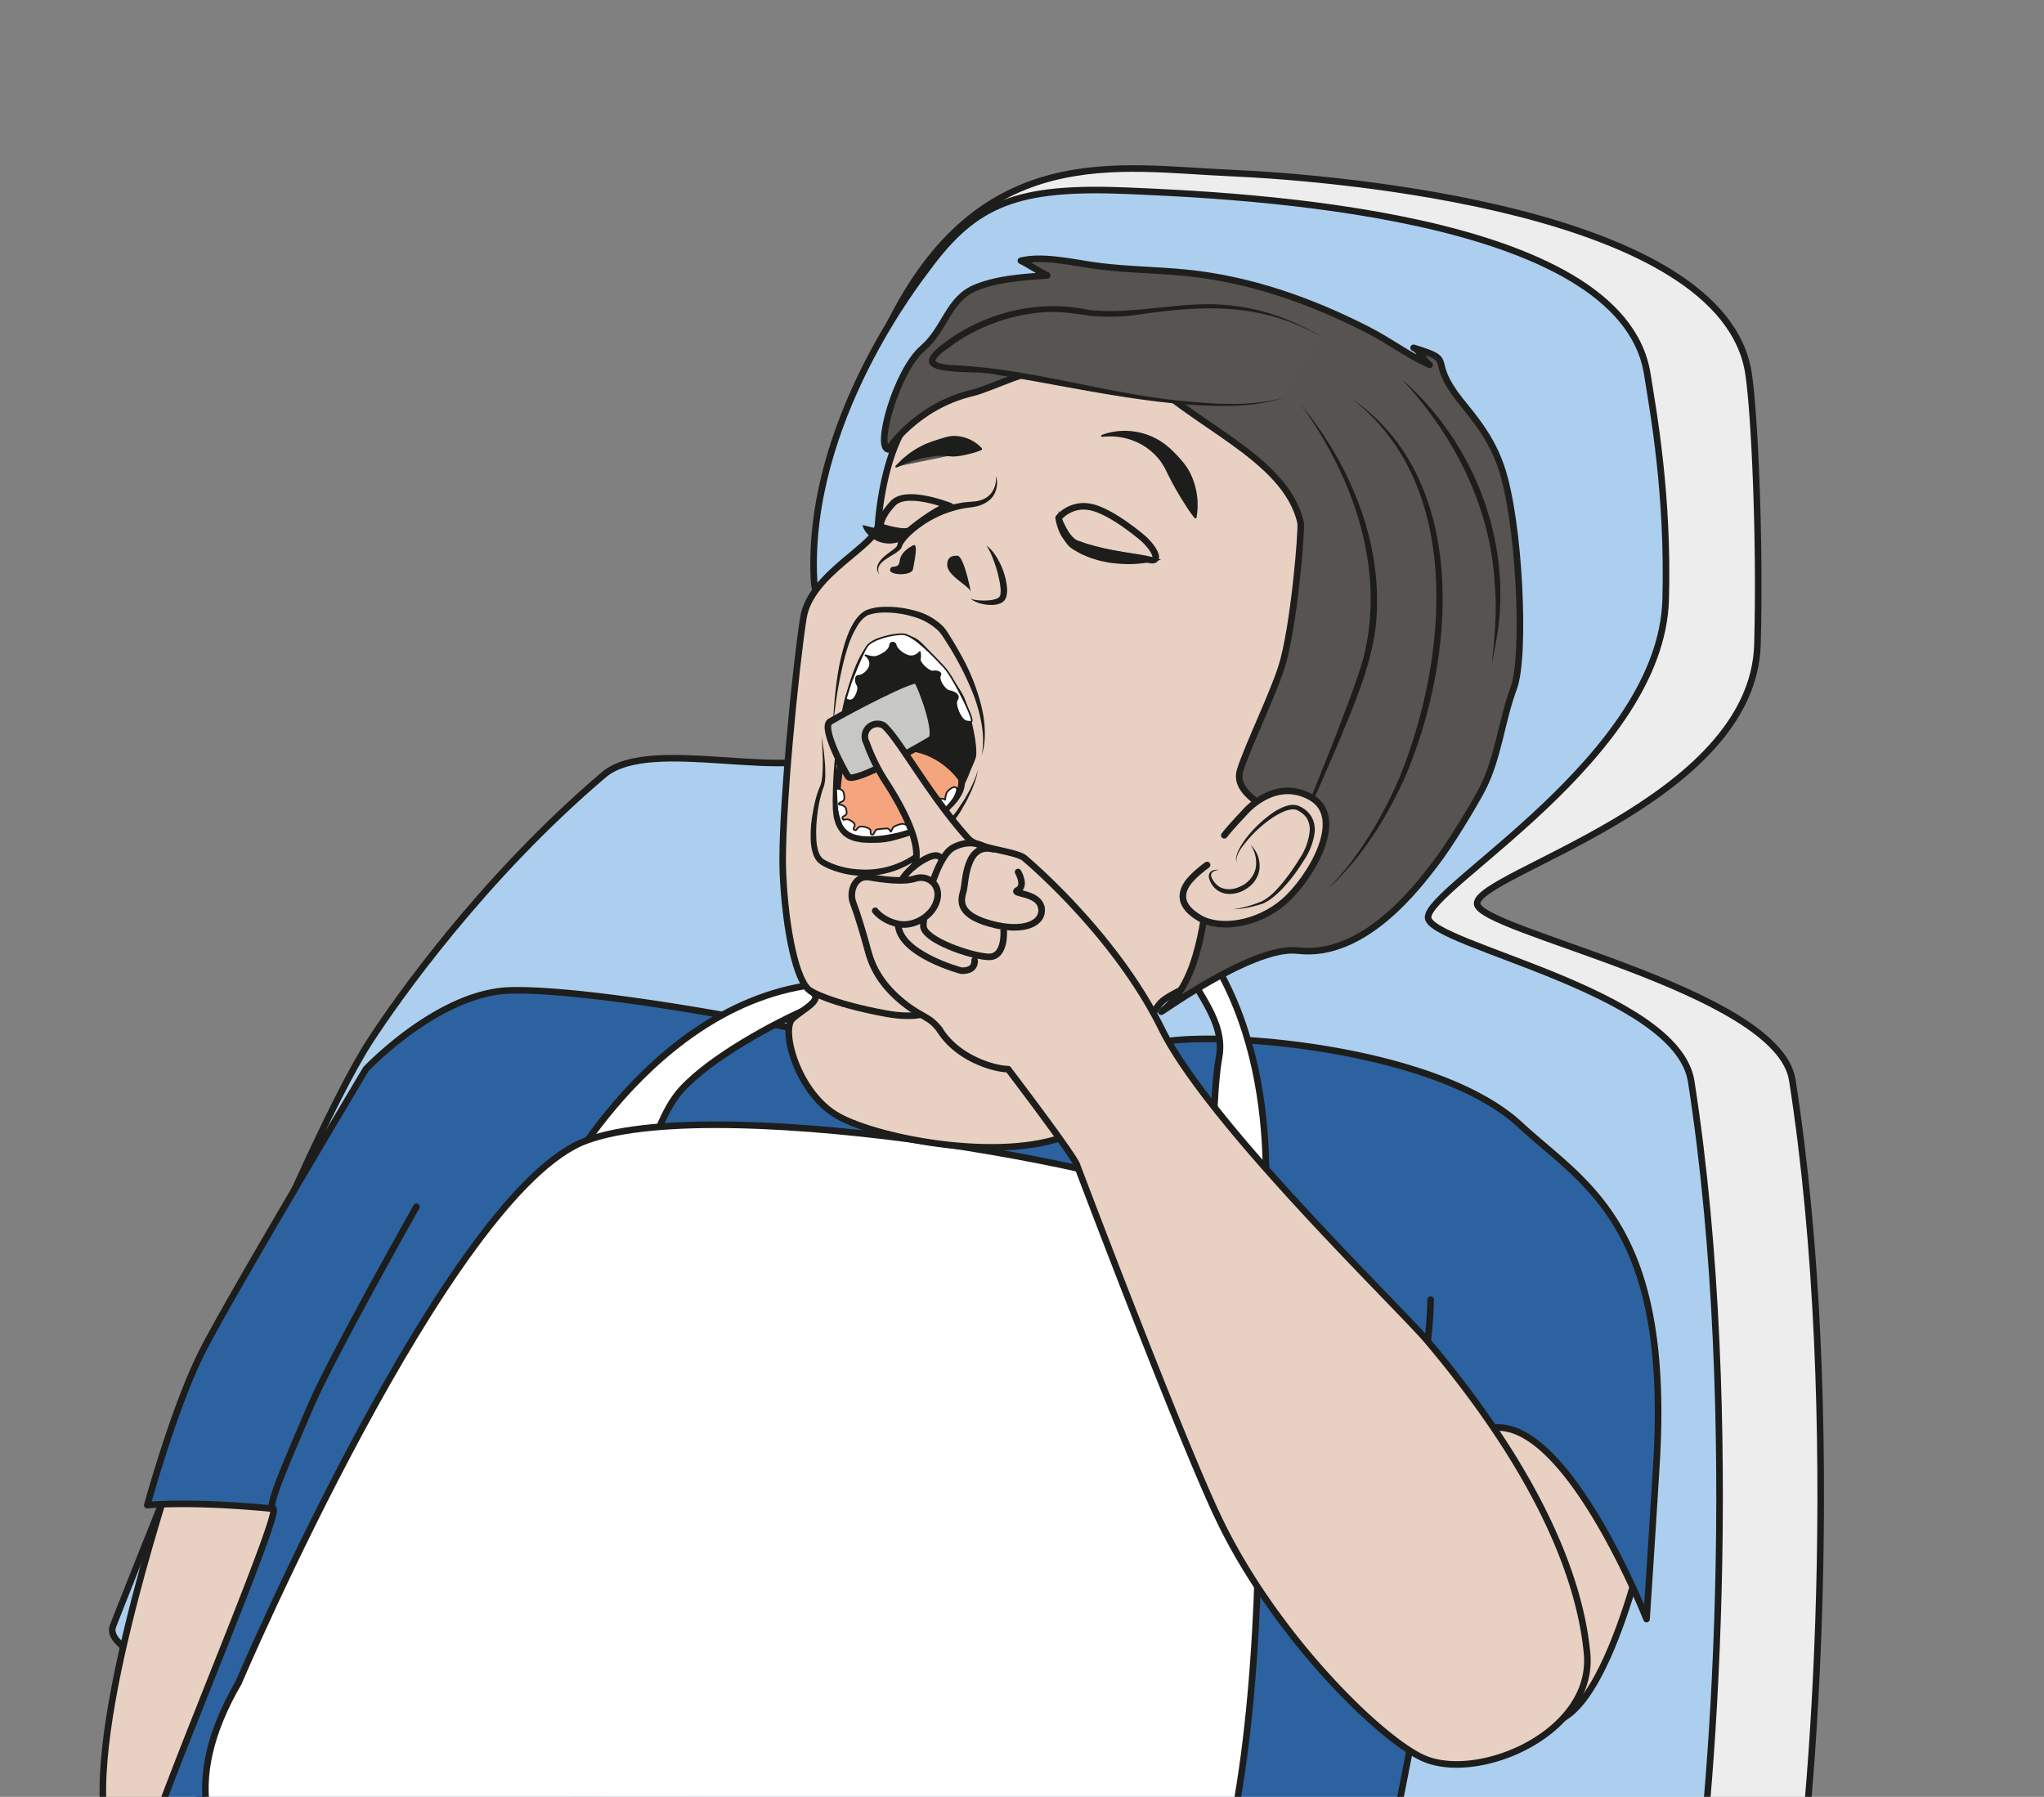 <svg xmlns="http://www.w3.org/2000/svg" viewBox="0 0 414.42 364.32"><rect x="0" y="0" width="414.42" height="364.32" fill="#808080" stroke="none"/><defs><clipPath id="a" clipPathUnits="userSpaceOnUse"><path d="M0 273.24h310.81V0H0z"/></clipPath><clipPath id="b" clipPathUnits="userSpaceOnUse"><path d="M0 273.24h310.81V0H0z"/></clipPath></defs><g clip-path="url(#a)" transform="matrix(1.333 0 0 -1.333 0 364.32)"><path d="M32.56 26.13s27.93 71.7 39 88.85c5.88 9.14 48.8 24.57 63.82 50.76 13.16 23-1.23 55.91-.12 58.16 13.93 28.25 34.98 23.81 51.78 23.1 16.8-.72 74.96-5.72 78.89-30.38.92-5.8 1.82-25.29 1.38-41.32-.65-23.98-42.86-34.86-42.64-39.45.2-4.17 45.8-13.1 47.94-26.84 8-51.19 2.97-113.12.11-128.62-4.42-23.92-50.75-5.72-50.75-5.72S27.17 12.56 32.56 26.13" fill="#ededed"/><path d="M32.56 26.13s27.93 71.7 39 88.85c5.88 9.14 48.8 24.57 63.82 50.76 13.16 23-1.23 55.91-.12 58.16 13.93 28.25 34.98 23.81 51.78 23.1 16.8-.72 74.96-5.72 78.89-30.38.92-5.8 1.82-25.29 1.38-41.32-.65-23.98-42.86-34.86-42.64-39.45.2-4.17 45.8-13.1 47.94-26.84 8-51.19 2.97-113.12.11-128.62-4.42-23.92-50.75-5.72-50.75-5.72S27.17 12.56 32.56 26.13z" fill="none" stroke="#1d1d1b" stroke-miterlimit="10"/><path d="M17.17 25.94s27.94 71.7 39 88.85c4.28 6.64 17.42 25.17 35.67 40.67 7.23 6.14 29.13-1.6 36.06 3.88 4.67 3.69-3.82 19.82-4.1 25.85-1.14 24 16.08 45.73 17.27 47.35 7.31 9.94 13.7 12.46 30.5 11.75 16.79-.72 75.04-3.2 78.98-27.86.92-5.8 3.23-18.25 2.8-34.3-.66-23.97-36.36-43.8-36.14-48.39.2-4.17 37.88-11.18 40.02-24.92 8-51.19 2.97-113.11.1-128.62-4.41-23.92-50.74-5.72-50.74-5.72S11.79 12.37 17.17 25.94" fill="#accfef"/><path d="M17.17 25.94s27.94 71.7 39 88.85c4.28 6.64 17.42 25.17 35.67 40.67 7.23 6.14 29.13-1.6 36.06 3.88 4.67 3.69-3.82 19.82-4.1 25.85-1.14 24 16.08 45.73 17.27 47.35 7.31 9.94 13.7 12.46 30.5 11.75 16.79-.72 75.04-3.2 78.98-27.86.92-5.8 3.23-18.25 2.8-34.3-.66-23.97-36.36-43.8-36.14-48.39.2-4.17 37.88-11.18 40.02-24.92 8-51.19 2.97-113.11.1-128.62-4.41-23.92-50.74-5.72-50.74-5.72S11.79 12.37 17.17 25.94z" fill="none" stroke="#1d1d1b" stroke-miterlimit="10"/><path d="M251.6 44.91s-6.2-32.02-15.51-33.54c-9.32-1.51-14.23 35.86-13.2 39.07 1.02 3.2 8.46 17.89 8.46 17.89z" fill="#e8d1c2"/><path d="M251.6 44.91s-6.2-32.02-15.51-33.54c-9.32-1.51-14.23 35.86-13.2 39.07 1.02 3.2 8.46 17.89 8.46 17.89z" fill="none" stroke="#1d1d1b" stroke-linecap="round" stroke-linejoin="round" stroke-miterlimit="10"/><path d="M25.77 48.58c.1-.93-13.9-41.34-9.14-55.18 4.75-13.85 10.8 0 15.82 11.22 5.02 11.23 14.37 43.96 14.37 43.96z" fill="#e8d1c2"/><path d="M25.77 48.58c.1-.93-13.9-41.34-9.14-55.18 4.75-13.85 10.8 0 15.82 11.22 5.02 11.23 14.37 43.96 14.37 43.96z" fill="none" stroke="#1d1d1b" stroke-linecap="round" stroke-linejoin="round" stroke-miterlimit="10"/><path d="M22.4 44.36s.25.92.7 2.44c1.34 4.58 4.44 14.56 7.66 20.93 4.3 8.49 24.9 42.96 24.9 42.96s10.98 11.65 21.91 11.97c10.94.32 37.58-4.32 51.07-7.54 13.47-3.21 39.54-2.14 47.95-.36 8.41 1.8 41.8-.68 54.6-12.53 9.76-9.04 22.9-15 20.78-51.21a4490.1 4490.1 0 00-1.53-23.98s-11.96 30.38-23.27 29.09c-6.03-.69-16.92-82.02-21.02-81.65-9.01.82-133.52 8.39-184.03 15.92-1.8.27 21.1 53.26 19.42 53.42-12.7 1.24-19.14.54-19.14.54" fill="#2c62a0"/><path d="M22.4 44.36s.25.92.7 2.44c1.34 4.58 4.44 14.56 7.66 20.93 4.3 8.49 24.9 42.96 24.9 42.96s10.98 11.65 21.91 11.97c10.94.32 37.58-4.32 51.07-7.54 13.47-3.21 39.54-2.14 47.95-.36 8.41 1.8 41.8-.68 54.6-12.53 9.76-9.04 22.9-15 20.78-51.21a4490.1 4490.1 0 00-1.53-23.98s-11.96 30.38-23.27 29.09c-6.03-.69-16.92-82.02-21.02-81.65-9.01.82-133.52 8.39-184.03 15.92-1.8.27 21.1 53.26 19.42 53.42-12.7 1.24-19.14.54-19.14.54z" fill="none" stroke="#1d1d1b" stroke-linecap="round" stroke-linejoin="round" stroke-miterlimit="10"/><path d="M63.34 89.75s-13.1-23.23-16.12-30.38c-3.03-7.15-6.78-15.44-5.68-15.55M217.6 75.63s0-11.44-4.29-22.16-3.05-34.2-4.4-35.38" fill="none" stroke="#1d1d1b" stroke-linecap="round" stroke-linejoin="round" stroke-miterlimit="10"/><path d="M191.9 84.12s4.3 26.77-8.94 45.47c0 0-2 .39-2.44-2.14-.59-3.27 6.08-8.55 4.91-14.92-1.5-8.23-.09-23.18-3.75-27.95-3.1-4.07 10.23-.46 10.23-.46" fill="#fff"/><path d="M191.9 84.12s4.3 26.77-8.94 45.47c0 0-2 .39-2.44-2.14-.59-3.27 6.08-8.55 4.91-14.92-1.5-8.23-.09-23.18-3.75-27.95-3.1-4.07 10.23-.46 10.23-.46z" fill="none" stroke="#1d1d1b" stroke-linejoin="round" stroke-miterlimit="10"/><path d="M85.2 93.28s17.2 32.95 46.23 30.39c0 0-5.61-2.53-8.09-3.58-5.5-2.35-15.2-7.6-19.67-12.5-5.78-6.34-6.26-21.41-11.58-21.44-5.32-.03-6.88 7.13-6.88 7.13" fill="#fff"/><path d="M85.2 93.28s17.2 32.95 46.23 30.39c0 0-5.61-2.53-8.09-3.58-5.5-2.35-15.2-7.6-19.67-12.5-5.78-6.34-6.26-21.41-11.58-21.44-5.32-.03-6.88 7.13-6.88 7.13z" fill="none" stroke="#1d1d1b" stroke-linejoin="round" stroke-miterlimit="10"/><path d="M36.28 17.36s31.96 74.86 52.95 82.48c20.99 7.62 89.4-4.86 96.88-11.61 7.48-6.75 8.8-98.88-7.06-113.08C163.19-39.05.83-43.67 36.28 17.35" fill="#fff"/><path d="M36.28 17.36s31.96 74.86 52.95 82.48c20.99 7.62 89.4-4.86 96.88-11.61 7.48-6.75 8.8-98.88-7.06-113.08C163.19-39.05.83-43.67 36.28 17.35z" fill="none" stroke="#1d1d1b" stroke-miterlimit="10"/><path d="M154.8 218.9c-.57-.34-13.33-5.25-16.63-9.64-3.3-4.4-4.44-12.7-4.62-15.81-.18-3.12-10.26-7.33-11.35-14.1-1.1-6.78-3.48-30.4-3.12-38.83.37-8.43 2.02-16.67 4.21-17.95 2.2-1.28-.91-2.56-2.74-4.21s.73-11.36 6.96-14.84c6.22-3.48 26-7.32 36.08-2.38 10.07 4.95 8.9 9.42 8.9 9.42s1.35 7.35 4.1 10.28c2.75 2.93 27.65 11.3 32.97 16.44 5.3 5.13 12.45 16.24 6.95 30.71-5.49 14.47-14.1 44.5-21.42 47.25-7.33 2.75-34.36 7.32-40.3 3.66" fill="#e8d1c2"/><path d="M154.8 218.9c-.57-.34-13.33-5.25-16.63-9.64-3.3-4.4-4.44-12.7-4.62-15.81-.18-3.12-10.26-7.33-11.35-14.1-1.1-6.78-3.48-30.4-3.12-38.83.37-8.43 2.02-16.67 4.21-17.95 2.2-1.28-.91-2.56-2.74-4.21s.73-11.36 6.96-14.84c6.22-3.48 26-7.32 36.08-2.38 10.07 4.95 8.9 9.42 8.9 9.42s1.35 7.35 4.1 10.28c2.75 2.93 27.65 11.3 32.97 16.44 5.3 5.13 12.45 16.24 6.95 30.71-5.49 14.47-14.1 44.5-21.42 47.25-7.33 2.75-34.36 7.32-40.3 3.66z" fill="none" stroke="#1d1d1b" stroke-linecap="round" stroke-linejoin="round" stroke-miterlimit="10"/><path d="M149.3 204.99s-6.8 2.1-12.99-2.66" fill="#54514e"/><path d="M149.26 204.84l-.64-.24c-.4-.15-.94-.28-1.55-.43-.61-.13-1.3-.28-2.01-.3-.37-.01-.75.05-1.14.07-.39.05-.79.06-1.18.03-.4-.02-.8-.09-1.19-.14-.4-.04-.77-.14-1.15-.2-.38-.06-.72-.2-1.07-.28-.36-.08-.67-.2-.96-.31-.3-.11-.58-.2-.81-.3a16.53 16.53 0 00-1.16-.53h-.01a.15.15 0 00-.2.08.15.15 0 00.03.16 105.57 105.57 0 00.92.93c.2.2.44.37.7.59.26.21.55.45.88.66.32.2.66.45 1.05.64.38.19.77.43 1.2.58.42.16.85.35 1.3.47.44.15.89.3 1.34.42.44.14.9.22 1.33.26a5.82 5.82 0 004.4-1.87.2.2 0 00-.05-.27.58.58 0 00-.03-.02" fill="#1d1d1b"/><path d="M197.82 193.8c.21-.92-1-16.07-2.93-22.04-1.4-4.33-5.1-11.93-6.26-15.6-1.04-3.33 3.81-5.32 3.75-5.94-.15-1.4-7.05-6.07-8.23-10.96-1.19-4.92-1.44-15.05-7.32-19.68-2.15-1.7 13.5 9.99 20.52 9.14 10.24-1.24 18.48 10.03 20.84 13.04 2.36 3.02 6 9.11 7.24 11.47 2.47 4.74 2.98 10.56 4.81 15.4 1.82 4.8.93 25.54-1.96 33.8-1.88 5.38-5.2 8.51-7.03 11.1-3.8 5.38.11 4.93-6.24 6.87.8-.24 1.7-2.12 2.43-2.59-3.18 1.43-6.1 3.64-9.24 5.25-8.71 4.47-18.02 7.78-27.78 8.75-4.36.44-8.79.46-13.12 1-3.67.45-8.49 1.7-12.02.84 1.34-.66 2.6-1.55 4-2.23-3.58-.27-7.3-.46-10.72-1.8-4.37-1.7-4.7-6.26-8.24-9.31-3.96-3.42-7.23-15.11-5.22-15.36 0 0 4.2 6.55 12.8 8.59 2.86.67 9.53 4.18 11.16 3.05 2.09-1.45 10.1 5.37 14.52.34 7-7.96 21.98-13 24.24-23.13" fill="#565350"/><path d="M197.82 193.8c.21-.92-1-16.07-2.93-22.04-1.4-4.33-5.1-11.93-6.26-15.6-1.04-3.33 3.81-5.32 3.75-5.94-.15-1.4-7.05-6.07-8.23-10.96-1.19-4.92-1.44-15.05-7.32-19.68-2.15-1.7 13.5 9.99 20.52 9.14 10.24-1.24 18.48 10.03 20.84 13.04 2.36 3.02 6 9.11 7.24 11.47 2.47 4.74 2.98 10.56 4.81 15.4 1.82 4.8.93 25.54-1.96 33.8-1.88 5.38-5.2 8.51-7.03 11.1-3.8 5.38.11 4.93-6.24 6.87.8-.24 1.7-2.12 2.43-2.59-3.18 1.43-6.1 3.64-9.24 5.25-8.71 4.47-18.02 7.78-27.78 8.75-4.36.44-8.79.46-13.12 1-3.67.45-8.49 1.7-12.02.84 1.34-.66 2.6-1.55 4-2.23-3.58-.27-7.3-.46-10.72-1.8-4.37-1.7-4.7-6.26-8.24-9.31-3.96-3.42-7.23-15.11-5.22-15.36 0 0 4.2 6.55 12.8 8.59 2.86.67 9.53 4.18 11.16 3.05 2.09-1.45 10.1 5.37 14.52.34 7-7.96 21.98-13 24.24-23.13z" fill="none" stroke="#1e1f1d" stroke-linecap="round" stroke-linejoin="round" stroke-miterlimit="10"/><path d="M213.26 215.57c11.26-9.83 17.11-25.52 14.21-40.27a132 132 0 00-.55-2.91c.4 3.92.8 7.84.45 11.74-.55 11.87-6.1 22.82-14.11 31.44" fill="#1d1d1b"/><path d="M205.52 212.72c18.16-12.37 15.87-39.76 8.16-57.68-2.87-6.34-6.68-12.37-11.82-17.06 4.85 4.94 8.43 11.01 11.13 17.35 7.2 17.96 9.67 44.29-7.47 57.39" fill="#1d1d1b"/><path d="M197.83 211.82c7.8-9.49 12.84-21.79 11.37-34.22-.84-6.14-3.4-11.84-5.73-17.53-2.46-5.6-4.7-11.41-8.17-16.46 3.11 5.26 5.16 11.1 7.46 16.75 1.14 3 3.86 9.9 4.63 12.9 3.42 13.53-1.58 27.56-9.56 38.56" fill="#1d1d1b"/><path d="M183.6 141.74s-2.32-1.64-3.14-3.02c-.82-1.37-1.11-3.22 2-5.06 3.13-1.83 8.83-.95 12.8 2.47 3.96 3.41 9.67 12.82 4.1 15.93-5.56 3.1-10.09-2.37-10.09-2.37s-2.11-2.21-3.05-3.44" fill="#e8d1c2" stroke="#1e1f1d" stroke-linecap="round" stroke-linejoin="round" stroke-miterlimit="10"/><path d="M187.57 135c1.52.04 3 .38 4.47.85.74.3 1.36.77 1.94 1.27.58.5 1.12 1.05 1.63 1.62a26.56 26.56 0 012.7 3.69 9.81 9.81 0 011.66 4.35c.05.8-.1 1.67-.55 2.39a4.1 4.1 0 01-1.89 1.55c-.9.35-1.74.07-2.46-.22a9.61 9.61 0 01-2-1.2 19 19 0 01-3.29-3.17c-.47-.6-.91-1.23-1.27-1.9a5.21 5.21 0 01-.43-1.06c-.1-.36-.14-.8.1-1.1-.2.32-.11.72 0 1.06.13.35.3.68.5 1a18.98 18.98 0 004.72 4.7c.62.42 1.26.78 1.92 1.06.66.26 1.4.43 1.94.2.63-.3 1.2-.73 1.54-1.3a3.3 3.3 0 00.4-1.96 9.17 9.17 0 00-1.48-4.04 33.18 33.18 0 00-2.56-3.66c-.95-1.14-1.97-2.3-3.27-2.93a17.76 17.76 0 00-4.32-1.2" fill="#1e1f1d"/><path d="M190.2 144.8a4.75 4.75 0 00.77-3.64 4.03 4.03 0 00-2.28-2.67c-1.08-.53-2.44-.65-3.4.05-.44.34-.89.9-1.05 1.43-.08.27-.01.55.25.72.25.17.58.26.9.3-.32.04-.67.03-1-.12-.35-.12-.58-.57-.52-.95.05-.38.2-.71.37-1.01.09-.15.18-.3.3-.44a3.17 3.17 0 012.4-1.14 4.7 4.7 0 012.08.47c.64.32 1.22.75 1.67 1.3.45.56.77 1.25.86 1.95a4.36 4.36 0 01-1.35 3.75" fill="#1e1f1d"/><path d="M201.31 221.88c-15.66 9.24-26.37 2.07-36.93 4.04-10.57 1.96-19.02-4-20.54-5.23-1.52-1.23-5.1-3.47 3.3-3.5 8.41-.02 36.07-8.5 48.23-4.3" fill="#575451"/><path d="M201.31 221.88c-9.32 5.45-18.08 5.06-28.37 3.54a31.76 31.76 0 00-7.41-.12c-2.45.4-4.76.7-7.21.48a27.75 27.75 0 01-13.39-4.9c-.85-.7-2.23-1.44-2.67-2.42 0-.03 0-.04.05-.09.58-.45 1.52-.5 2.3-.6 12.21-.43 24.04-4.54 36.23-5.54 4.83-.44 9.82-.73 14.53.65-4.66-1.6-9.71-1.42-14.57-1.12-9.77.74-19.37 2.96-29 4.51-3.06.66-6.13.16-9.19.89-3.27 1.09.4 3.54 1.75 4.53 6.12 4.29 13.96 6.07 21.27 4.47 7.3-.79 14.57 1.6 21.92.64 4.9-.55 9.61-2.33 13.76-4.92" fill="#1e1f1d"/><path d="M167.57 207.14s.33.14.9.3a10.28 10.28 0 008-1.2l.45-.31c.1-.07.12-.07.27-.19l.19-.16c.26-.22.5-.38.79-.67.57-.55 1.07-1.07 1.53-1.62.48-.54.88-1.11 1.21-1.7a10.98 10.98 0 001.08-7.01.17.17 0 00-.3-.06s-.23.28-.59.78c-.36.49-.8 1.2-1.33 2.03a46.83 46.83 0 00-2.4 4.38 9.88 9.88 0 01-.91 1.51c-.14.22-.41.49-.62.73l-.17.18-.12.12-.33.3c-.44.39-.9.73-1.4 1.03-.24.15-.5.26-.74.4l-.75.31a9.7 9.7 0 01-3.78.63c-.58-.01-.9-.06-.9-.06a.15.15 0 00-.17.12c0 .07.03.14.1.16M151.5 200.92l.07-.28a3.75 3.75 0 00-.17-2.12c-.17-.49-.53-1-1.05-1.4a4.87 4.87 0 00-1.88-.85c-.73-.16-1.43-.19-2.13-.34a16.24 16.24 0 01-7.96-4.14c-.26-.25-.5-.52-.7-.78-.2-.25-.41-.56-.46-.74-.18-.58-.54-.73-.8-.95-.28-.2-.55-.36-.8-.51-.51-.32-.97-.6-1.33-.9-.35-.3-.6-.62-.67-.94-.09-.31-.04-.59.02-.76.05-.18.1-.27.1-.27s-.07.08-.16.25c-.09.16-.2.44-.16.82.03.38.26.8.6 1.18.34.39.79.75 1.27 1.1.24.18.5.36.73.55.23.18.47.46.46.56.1.5.32.77.53 1.1.22.32.47.62.73.9a14.42 14.42 0 003.86 2.9 15.1 15.1 0 004.58 1.52c.77.13 1.52.16 2.14.22.64.09 1.23.28 1.69.57.93.6 1.32 1.55 1.42 2.22.12.68.07 1.09.07 1.09M147.65 182.28s.2-.13.56-.2c.36-.07.89-.12 1.51-.12.61.01 1.38.05 1.97.34a1 1 0 01.34.25l.02.02c.02.02-.07-.11-.04-.05h.01l.04.08.07.14c.03.08.01.12.03.17.05.3.06.72 0 1.11-.04.4-.11.81-.2 1.2-.09.4-.17.8-.28 1.18-.22.75-.46 1.45-.69 2.04-.45 1.17-.96 1.9-.96 1.9s.18-.13.47-.4c.27-.26.65-.68 1-1.24a11.04 11.04 0 001.65-4.57 4.7 4.7 0 00-.05-1.45c-.04-.14-.1-.32-.15-.43l-.08-.13-.04-.07-.06-.08-.02-.01-.04-.04a1.9 1.9 0 00-.67-.43 3.4 3.4 0 00-1.28-.2c-.4 0-.76.04-1.1.1-.65.12-1.18.33-1.52.51-.36.19-.49.38-.49.38M145.45 188.76s-1.46.19-1.37-1.46c.1-1.65 3.39-3.12 3.57-4.03.19-.92-1.02 6-2.2 5.5" fill="#1d1d1b"/><path d="M138.86 190.35l-.35-.2c-.55-.32-1.53-1.04-1.66-2.12-.19-1.5-1.28-.44-1.47-1.35-.18-.92 3.3-1 3.48.04.18 1.03.9 4.14 0 3.63" fill="#1d1d1b"/><path d="M174.73 188.18c-1.32.39-8.95 1.24-11.14 2.22-2.2.98-2.57 4.15-2.57 4.15s1.78 2.28 4.9 1.63c3.14-.64 7.89-4.67 8.2-4.99 1.8-1.77 2.38-3.52.6-3" fill="#e8d1c2"/><path d="M174.73 188.18c-1.32.39-8.95 1.24-11.14 2.22-2.2.98-2.57 4.15-2.57 4.15s1.78 2.28 4.9 1.63c3.14-.64 7.89-4.67 8.2-4.99 1.8-1.77 2.38-3.52.6-3z" fill="none" stroke="#1d1d1b" stroke-linecap="round" stroke-linejoin="round" stroke-miterlimit="10"/><path d="M161.02 195.64s.1-.29.31-.78c.2-.49.5-1.19.92-1.95.21-.37.46-.77.76-1.11.3-.34.63-.64.99-.74.54-.15 1.1-.42 1.63-.54.26-.08.53-.14.8-.23l.83-.2c.55-.16 1.13-.26 1.68-.39s1.12-.2 1.66-.33c.53-.12 1.07-.16 1.57-.28.5-.1.98-.15 1.42-.25.9-.18 1.64-.31 2.17-.44.53-.12.83-.22.83-.22s-.3-.1-.83-.21c-.53-.13-1.3-.28-2.22-.36a16.76 16.76 0 00-3.17-.06c-.58.05-1.18.09-1.8.2-.6.12-1.22.23-1.83.42l-.9.28-.9.38c-.61.24-1.08.54-1.58.83a3.5 3.5 0 00-1.4 1.42 6.9 6.9 0 00-.6 1.47 10.5 10.5 0 00-.34 3.1" fill="#1d1d1b"/><path d="M144.57 196.3s-6.62 2.67-8.71.48c-2.1-2.19-1.95-3.58-1.95-3.58s3.73-1.23 4.51-.51c.79.72 5.05 3.96 6.15 3.6" fill="#e8d1c2" fill-rule="evenodd"/><path d="M144.57 196.3s-6.62 2.67-8.71.48c-2.1-2.19-1.95-3.58-1.95-3.58s3.73-1.23 4.51-.51c.79.72 5.05 3.96 6.15 3.6z" fill="none" stroke="#1d1d1b" stroke-linecap="round" stroke-linejoin="round" stroke-miterlimit="10"/><path d="M131.16 193.43s.15-.01.4-.07c.24-.04.6-.17.96-.24l1.17-.26.63-.12c.22-.01.42-.08.64-.09.84-.1 1.72-.11 2.48-.1l1.36.04s-.23-.6-.95-1.12a3.95 3.95 0 00-1.36-.67 4.6 4.6 0 00-3.45.41c-.24.14-.46.3-.66.46-.2.15-.36.35-.51.51-.32.33-.44.65-.56.88l-.15.37" fill="#1d1d1b"/><path d="M140.45 119.1s-1.65-.7-5.67.03c-8.54 1.57-11.49 3.44-11.49 3.44" fill="none" stroke="#1d1d1b" stroke-linecap="round" stroke-linejoin="round" stroke-miterlimit="10"/><path d="M126.7 162.86s.01.8.1 2.2c.1 1.4.26 3.41.64 5.8.19 1.2.46 2.48.83 3.83.38 1.34.84 2.75 1.69 4.09.43.65.97 1.31 1.78 1.71a7.2 7.2 0 002.44.5c1.64.09 3.3-.11 4.9-.55a9.37 9.37 0 004.36-2.41c.6-.67.95-1.35 1.38-2.01.4-.67.8-1.34 1.16-2a31.15 31.15 0 003.17-7.66c.64-2.36.73-4.43.59-5.84-.06-.7-.19-1.25-.28-1.61l-.16-.56.1.57c.05.37.11.92.12 1.61.04 1.4-.25 3.38-.95 5.65-.72 2.27-1.9 4.8-3.37 7.4-.37.64-.76 1.3-1.18 1.94-.41.63-.82 1.35-1.3 1.84a9.18 9.18 0 01-3.91 2.17c-1.49.44-3.06.65-4.58.6a7.33 7.33 0 01-2.15-.37c-.6-.27-1.1-.8-1.51-1.39a14.85 14.85 0 01-1.73-3.85c-.41-1.3-.7-2.57-.95-3.74-.5-2.35-.77-4.34-.94-5.73-.18-1.39-.25-2.2-.25-2.2M124.97 161.27s.15-.79.32-2.19c.08-.7.17-1.55.22-2.53 0-.97.14-2.14-.38-3.34a18.95 18.95 0 01-.8-3.72 21.34 21.34 0 01-.14-4.23c.08-.71.22-1.44.53-2.02.17-.3.35-.5.63-.67.35-.22.66-.36 1-.52a13 13 0 014.48-.99 13.1 13.1 0 018.56 2.52l.85.67c.25.22.53.5.8.73.52.5 1.06.96 1.54 1.45l1.32 1.47c.44.46.78.99 1.16 1.45l.53.7.46.7c.29.45.6.87.83 1.3l.67 1.19c.19.37.34.73.49 1.04.58 1.28.73 2.07.73 2.07l-.1-.57c-.08-.36-.2-.91-.45-1.57l-.42-1.1-.59-1.24c-.2-.45-.49-.9-.76-1.38l-.42-.74-.51-.73c-.36-.49-.7-1.03-1.12-1.53l-1.31-1.57c-.47-.53-.98-1-1.49-1.53l-.8-.78-.9-.72a13.98 13.98 0 00-13.93-1.68c-.38.17-.78.37-1.1.58a2.7 2.7 0 00-.93 1c-.41.8-.54 1.61-.61 2.4a18.4 18.4 0 00.28 4.4c.24 1.4.53 2.66 1 3.84.5 1.02.47 2.15.53 3.11a37 37 0 01-.04 2.53c-.06 1.4-.13 2.2-.13 2.2" fill="#1d1d1b"/><path d="M127.18 157.29s.54 6.78 1.55 10.12c1 3.34 2.32 7.83 4.8 8.67 2.46.84 4.81.86 6.27-.38 1.45-1.24 5.94-6.54 6.82-8.72.88-2.17 2.09-7.43 1.67-8.91a23.18 23.18 0 00-3.32-6.05c-1.07-1.23-18.4 4.37-17.79 5.27" fill="#1d1d1b"/><path d="M127.18 157.29s.54 6.78 1.55 10.12c1 3.34 2.32 7.83 4.8 8.67 2.46.84 4.81.86 6.27-.38 1.45-1.24 5.94-6.54 6.82-8.72.88-2.17 2.09-7.43 1.67-8.91a23.18 23.18 0 00-3.32-6.05c-1.07-1.23-18.4 4.37-17.79 5.27z" fill="none" stroke="#1d1d1b" stroke-width=".25" stroke-linejoin="round" stroke-miterlimit="10"/><path d="M146.2 154.9s-2.63 3.97-7.61 4.63c-4.3.57-9.24 1.62-10.23-.91-.99-2.54-1.56-8.97-.41-10.44 1.15-1.47 4.43-3.94 9.72-1.54 5.3 2.39 9.1 5.33 8.54 8.26" fill="#f5a57d" fill-rule="evenodd"/><path d="M146.2 154.9s-2.63 3.97-7.61 4.63c-4.3.57-9.24 1.62-10.23-.91-.99-2.54-1.56-8.97-.41-10.44 1.15-1.47 4.43-3.94 9.72-1.54 5.3 2.39 9.1 5.33 8.54 8.26z" fill="none" stroke="#1d1d1b" stroke-linecap="round" stroke-linejoin="round" stroke-miterlimit="10"/><path d="M128.64 167s.67-.53 1.2 0c.51.52.88 1.71.58 2.08-.3.38-.38 1.42.11 1.42.5 0 1.18.44 1.53.99.85 1.3-.43 2.15-.43 2.15s1.1-.39 1.67-.22c.61.18 1.98.84 2.08 1.76.06.59.8.44.86 0 .06-.45.91-1.34 1.93-1.64 1.03-.3 1.74.6 1.74.6s.11-.6 0-1.12c-.12-.52 1.41-1.99 2.04-1.85.65.14 1.28-.22 1.07-.53-.44-.65.63-2.32 1.38-2.45.6-.1 1.71-.55 1.14-1.36-.43-.6.56-3.1 1.46-3.25.9-.15.94-.13.65.81-.29.95-2.64 5.9-4.08 7.47-1.45 1.56-4.62 4.92-6.23 4.98-1.61.06-4.77-.76-5.5-1.88-.74-1.13-2.43-5.49-2.43-5.49z" fill="#fff"/><path d="M128.64 167s.67-.53 1.2 0c.51.52.88 1.71.58 2.08-.3.38-.38 1.42.11 1.42.5 0 1.18.44 1.53.99.85 1.3-.43 2.15-.43 2.15s1.1-.39 1.67-.22c.61.18 1.98.84 2.08 1.76.06.59.8.44.86 0 .06-.45.91-1.34 1.93-1.64 1.03-.3 1.74.6 1.74.6s.11-.6 0-1.12c-.12-.52 1.41-1.99 2.04-1.85.65.14 1.28-.22 1.07-.53-.44-.65.63-2.32 1.38-2.45.6-.1 1.71-.55 1.14-1.36-.43-.6.56-3.1 1.46-3.25.9-.15.94-.13.65.81-.29.95-2.64 5.9-4.08 7.47-1.45 1.56-4.62 4.92-6.23 4.98-1.61.06-4.77-.76-5.5-1.88-.74-1.13-2.43-5.49-2.43-5.49z" fill="none" stroke="#1d1d1b" stroke-width=".25" stroke-linejoin="round" stroke-miterlimit="10"/><path d="M127.36 153.33s.86.01.98-.65.19-1.14-.31-1.32c-.5-.18-.6-.43-.26-.46.33-.02.87-.26.93-.65.06-.4.24-.84-.3-1.05-.54-.21-.1-.6-.1-.6s.52.18.88 0c.68-.34 1-.7.75-1.05-.33-.49.15-.52.24-.52s.28.45.61.53c.57.12 1.7-.24 1.64-.63-.04-.39.03-.59.27-.59.24 0 .38.58.53.73.15.15 1.23.17 1.53.22.42.07.65-.26.7-.47.07-.2.23.55.49.72.37.24 1.23.55 1.53.43.3-.12.78-.27.99-.15.21.12.54.5.7.8.14.3.62 1.22 1.31 1.22.7-.01.96-.2.96-.2s.22.28.3.58c.1.3.21 1.26.73 1.5.5.24 1.23.06 1.26-.06.03-.12.09.75.27 1.08.18.33.93.96 1.29.84s.4-.4 0-1.29c-.63-1.39-3.11-3.49-4.33-4.3-1.21-.8-5.17-2.27-7.09-2.4-1.9-.14-4.56.3-5.16.9-.6.58-1.37 3.2-1.53 4.41-.17 1.2-.4 2.43 0 2.43h.27" fill="#fff" stroke="#1d1d1b" stroke-width=".25" stroke-miterlimit="10"/><path d="M127.23 160.34l.06-5.95c0-.9.04-1.86.09-2.88.04-.5.06-1.03.13-1.53l.12-.75c.05-.22.16-.51.24-.77a3.17 3.17 0 012.05-2.05c.23-.1.5-.14.78-.19.26-.06.54-.1.82-.1l.83-.04.9.06c1.17.06 2.27.28 3.4.54.56.14 1.1.32 1.64.47l1.56.57 1.45.68c.43.28.91.5 1.29.8.38.33.74.56 1.05.96a15.57 15.57 0 011.61 2.08c.23.33.45.64.64.95.4.6.71 1.16.98 1.6l.8 1.43s-.2-.56-.63-1.52c-.22-.47-.49-1.05-.83-1.7a17.78 17.78 0 00-2.08-3.26c-.27-.4-.71-.75-1.1-1.1-.4-.37-.87-.63-1.33-.95-.47-.28-.99-.52-1.5-.78l-1.61-.64c-.56-.18-1.12-.37-1.7-.52-1.14-.28-2.4-.54-3.6-.61l-.89-.05-.95.05c-.31 0-.62.05-.93.12-.31.06-.62.1-.93.24-.3.12-.6.22-.88.42l-.4.28-.35.36a4.65 4.65 0 00-.93 1.64c-.07.28-.16.5-.23.82l-.1.87c-.05.56-.03 1.08-.05 1.6.02 1.04.04 2.01.08 2.9.07 1.8.24 3.28.32 4.32.1 1.04.18 1.63.18 1.63" fill="#1d1d1b"/><path d="M139.46 169.77c.58-.6 3.4-8.15 2.1-8.96-1.32-.8-11.76-6.85-12.56-5.63-.8 1.22-4.14 7.55-2.74 8.37 3 1.77 12.63 6.81 13.2 6.22" fill="#c7c7c6"/><path d="M139.46 169.77c.58-.6 3.4-8.15 2.1-8.96-1.32-.8-11.76-6.85-12.56-5.63-.8 1.22-4.14 7.55-2.74 8.37 3 1.77 12.63 6.81 13.2 6.22z" fill="none" stroke="#1d1d1b" stroke-linecap="round" stroke-linejoin="round" stroke-miterlimit="10"/><path d="M136.24 134.72c-.57 2.81.73 5.02 2.56 6.63.57.5 2.06 3.4-3.82 12.65a29.09 29.09 0 00-3.19 6.34 1.92 1.92 0 002.64 2.6c2.37-2.1 6.99-10.72 12.86-17.2 1.37-1.52 6.97-1.85 8.47-2.91 0 0 13.7-11.35 20.9-25.96 7.2-14.6 36.08-42.33 40.5-47.58 16.42-19.5 23.1-35.48 24.23-47.46 1.12-11.97-16.04-19.46-24.56-16.1-6.3 2.5-23.05 18.66-31.7 37.1-6.06 12.9-21.29 53.16-21.29 53.16-.08 1-10.5 14.69-10.5 14.69-2.34.06-7.78 1.72-10.42 6" fill="#e8d1c2" stroke="#1d1d1b" stroke-linecap="round" stroke-linejoin="round" stroke-miterlimit="10"/></g><g clip-path="url(#b)" transform="matrix(1.333 0 0 -1.333 0 364.32)"><path d="M138.8 141.35c1.63 1.34 3.47 2.25 4.12 1.63M148.24 127.24c.1-1.82-2.07-1.57-2.07-1.57s-9.46 2.52-9.57 7.1" fill="none" stroke="#1d1d1b" stroke-linecap="round" stroke-linejoin="round" stroke-miterlimit="10"/><path d="M152.66 131.77s.33-4.14-2.35-4.01c-2.67.12-9.78 2.58-9.86 4.67-.08 2.09 1.88 10.5 4.5 11.94 2.64 1.44 4.7.2 4.7.2M158.38 135.3c-.5 2.34-4.8 1.98-3.56 2.63 1.25.65.03 2.74.03 2.74" fill="none" stroke="#1d1d1b" stroke-linecap="round" stroke-linejoin="round" stroke-miterlimit="10"/><path d="M151.08 144.13c-4.22 1.06-4.2-5-4.51-6.22-.31-1.22-1.32-3.59 3.98-5.08 5.3-1.5 8.32.13 7.83 2.47" fill="none" stroke="#1d1d1b" stroke-linecap="round" stroke-linejoin="round" stroke-miterlimit="10"/><path d="M133.12 134.77s1.08-1.49 3.48-2c2.4-.5 5.3 1.2 5.93 3.64.62 2.43-1.5 3.86-3.29 3.28-1.78-.6-4.85-.18-7.03.19-2.17.36-3.1-2.19-2.45-3.89.66-1.7 1.5-4.5 2.29-7.4.78-2.93 2.43-5.43 5.3-7.76 2.88-2.33 3.97-2.03 5.57-4.14" fill="#e8d1c2" stroke="#1d1d1b" stroke-linecap="round" stroke-linejoin="round" stroke-miterlimit="10"/></g></svg>